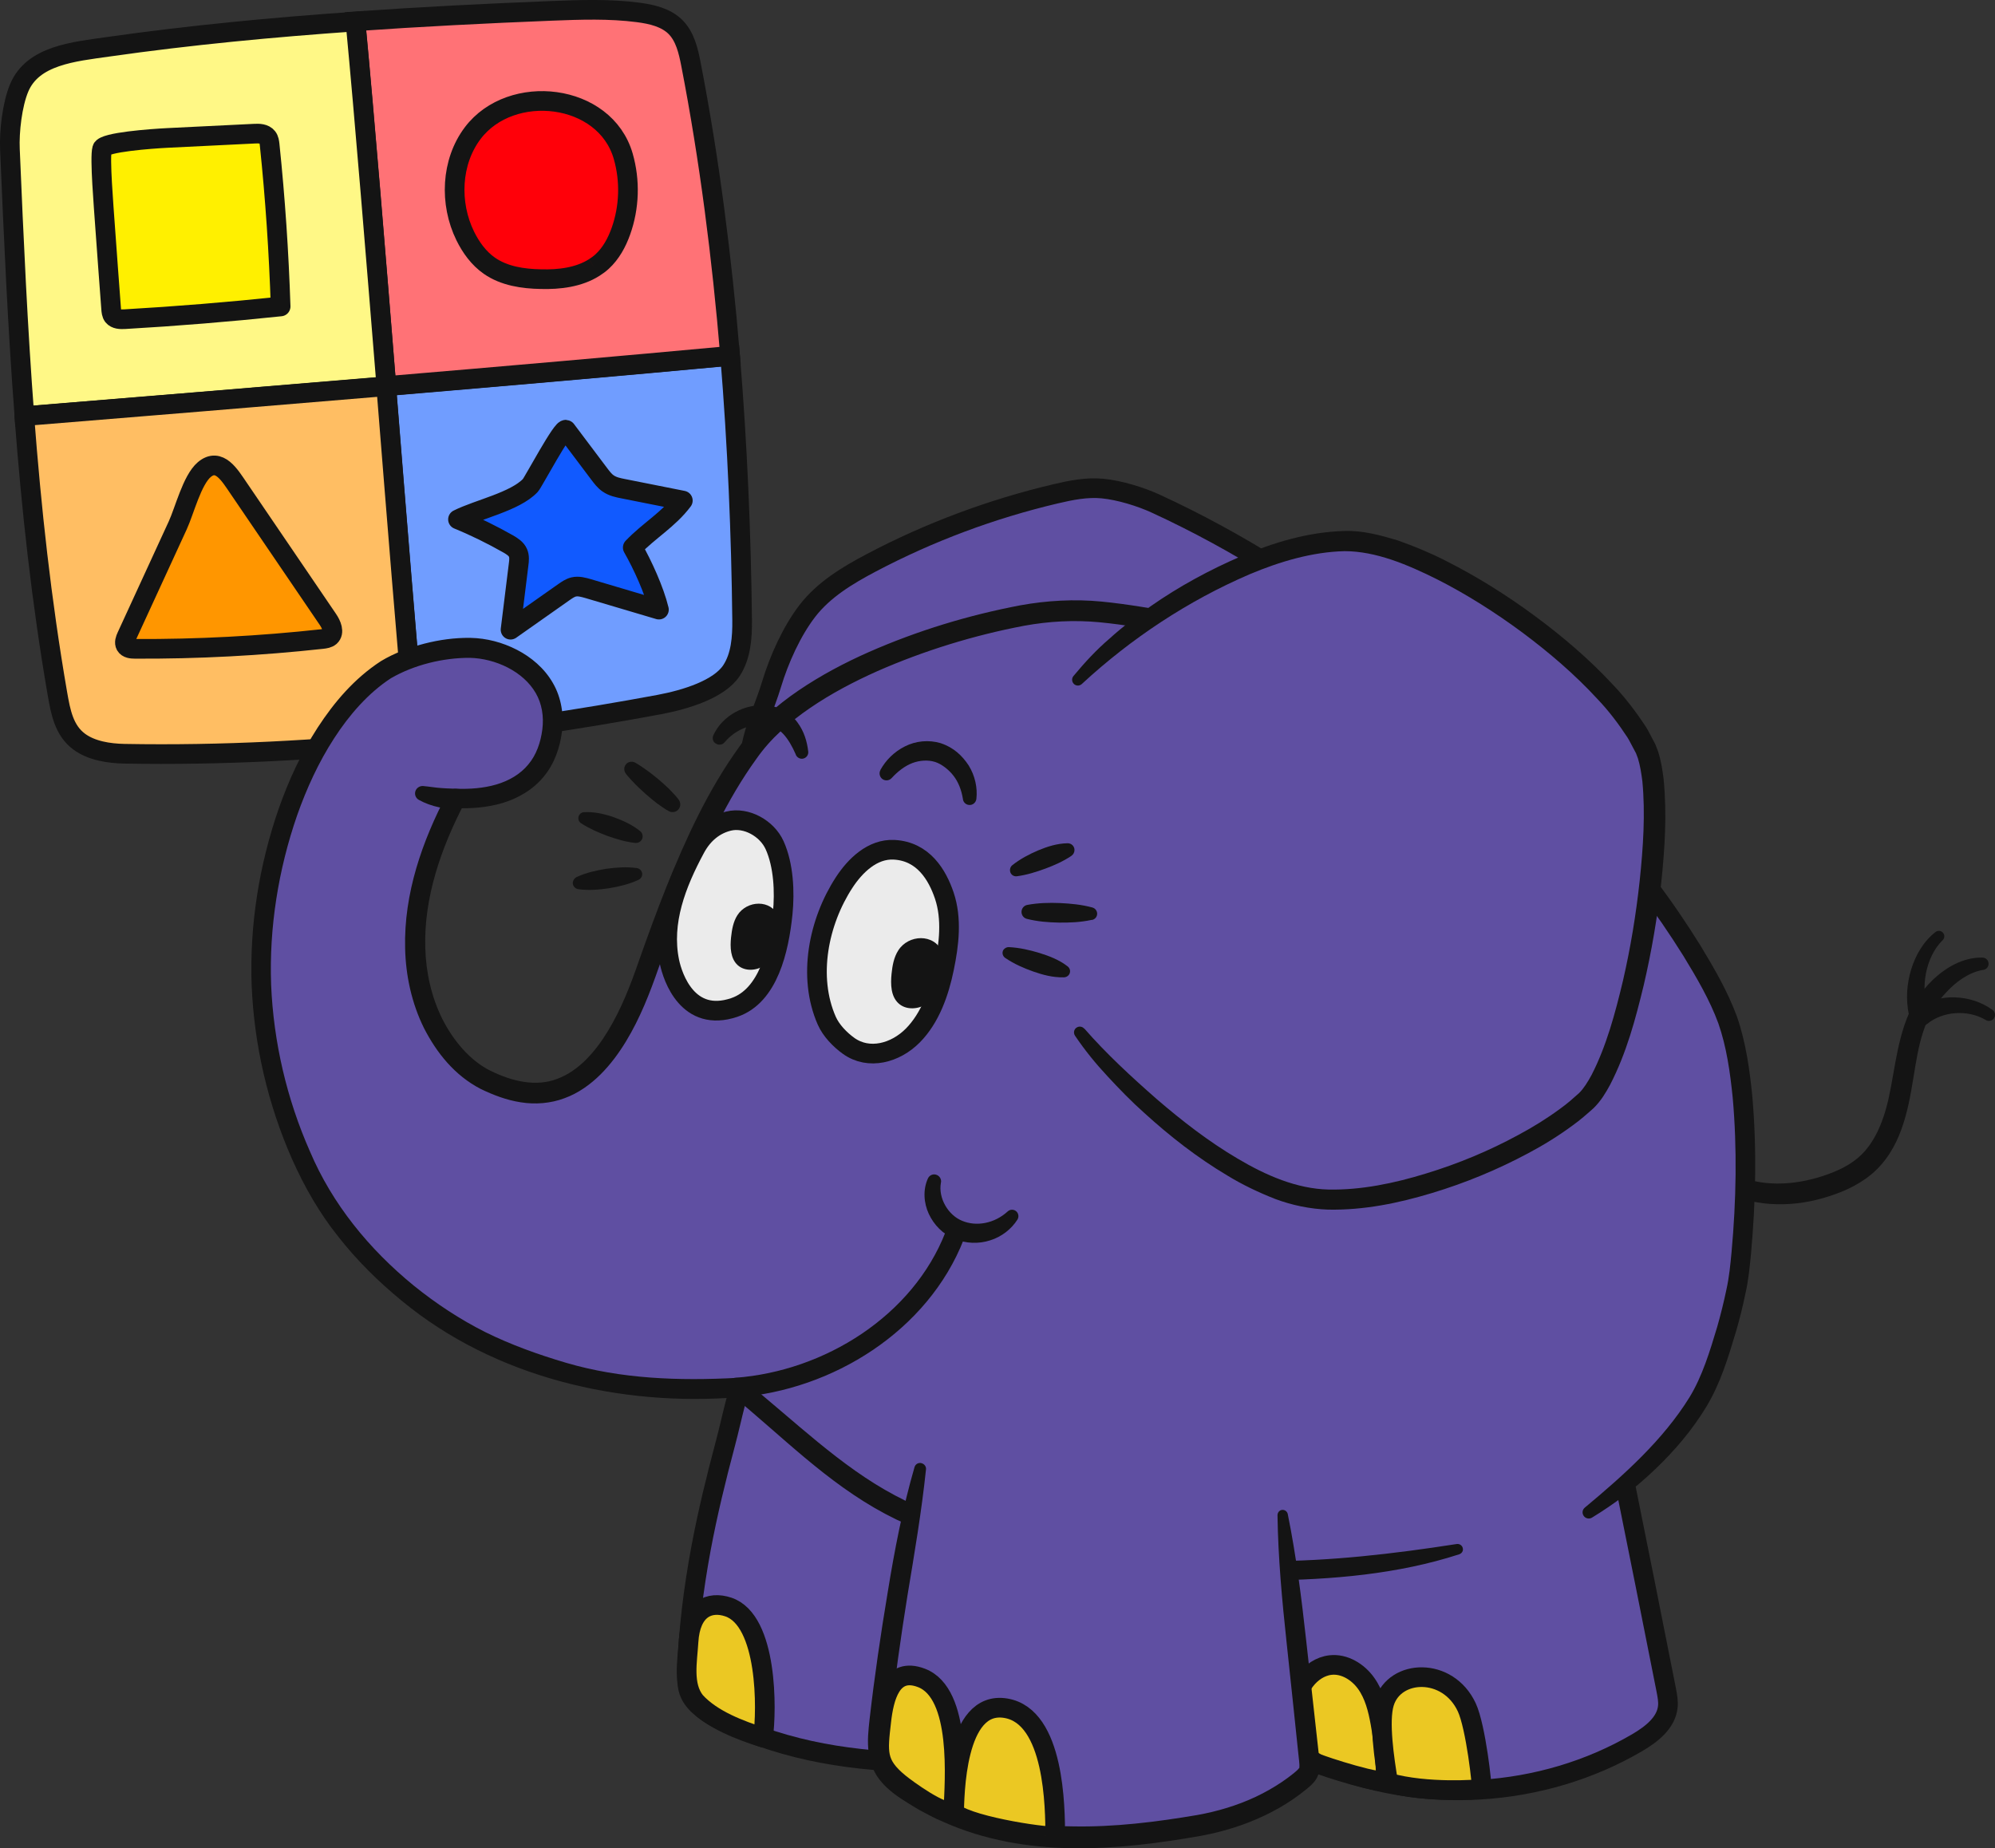 <?xml version="1.0" encoding="UTF-8"?>
<svg id="Ebene_2" data-name="Ebene 2" xmlns="http://www.w3.org/2000/svg" viewBox="0 0 192.8 178.64">
  <rect x="0" y="0" width="192.8" height="178.64" fill="#333333" stroke="none"/>
  <defs>
    <style>
      .cls-1 {
        fill: #ff7276;
      }

      .cls-1, .cls-2, .cls-3, .cls-4, .cls-5, .cls-6, .cls-7, .cls-8, .cls-9, .cls-10, .cls-11, .cls-12 {
        stroke: #141414;
        stroke-width: 1.9px;
      }

      .cls-1, .cls-3, .cls-4, .cls-10, .cls-12 {
        stroke-miterlimit: 10;
      }

      .cls-2 {
        fill: #ebc823;
      }

      .cls-2, .cls-5, .cls-6, .cls-7, .cls-8, .cls-9, .cls-11 {
        stroke-linecap: round;
        stroke-linejoin: round;
      }

      .cls-3 {
        fill: #709dff;
      }

      .cls-4 {
        fill: #ff0009;
      }

      .cls-5 {
        fill: none;
      }

      .cls-6 {
        fill: #ebebeb;
      }

      .cls-7 {
        fill: #ff9600;
      }

      .cls-8 {
        fill: #115aff;
      }

      .cls-9, .cls-13 {
        fill: #5f4fa2;
      }

      .cls-14 {
        fill: #141414;
      }

      .cls-10 {
        fill: #ffbe63;
      }

      .cls-11 {
        fill: #fff000;
      }

      .cls-12 {
        fill: #fff886;
      }
    </style>
  </defs>
  <g id="Ebene_2-2" data-name="Ebene 2">
    <g>
      <g>
        <path class="cls-3" d="M37.33,37.33c1.01,12.59,2,25.04,2.84,34.21,7.88-.82,15.72-1.99,23.52-3.44,2.62-.49,5.8-1.49,6.99-3.27,.93-1.4,1.06-3.22,1.04-4.91-.09-8.25-.45-16.86-1.16-25.52-10.48,.98-21.84,1.97-33.23,2.93Z"/>
        <path class="cls-1" d="M66.77,6.18c-.25-1.28-.56-2.62-1.47-3.55-.93-.94-2.32-1.26-3.63-1.43-2.77-.36-5.59-.26-8.38-.15-6.31,.25-12.63,.57-18.93,1.01,.92,9.73,1.96,22.56,2.98,35.25,11.39-.96,22.75-1.95,33.22-2.92-.79-9.46-2-19-3.79-28.21Z"/>
        <path class="cls-12" d="M34.35,2.08c-7.99,.56-15.96,1.31-23.88,2.44-3.38,.48-7.3,.83-8.62,3.98-.67,1.6-.97,4.21-.89,5.95,.37,8.73,.75,17.27,1.4,25.78,11.01-.9,23-1.88,34.98-2.89-1.03-12.71-2.07-25.54-2.99-35.26Z"/>
        <path class="cls-10" d="M2.35,40.22c.68,8.93,1.64,17.81,3.2,26.83,.31,1.78,.64,3.54,2.09,4.62,1.19,.89,2.88,1.15,4.37,1.18,9.41,.17,18.8-.33,28.15-1.31-.84-9.17-1.83-21.62-2.84-34.21-11.97,1.01-23.96,1.99-34.97,2.89Z"/>
        <path class="cls-11" d="M10.74,29.84c.02,.25,.04,.51,.19,.71,.25,.31,.71,.32,1.11,.3,5.03-.29,10.06-.7,15.08-1.23-.17-5.22-.52-10.43-1.06-15.62-.03-.26-.06-.53-.22-.73-.28-.36-.81-.38-1.27-.35-2.79,.14-5.57,.27-8.36,.41-1.58,.08-6.15,.41-6.34,1.05-.25,.85,.16,5.66,.28,7.43,.2,2.67,.38,5.35,.59,8.03Z"/>
        <path class="cls-4" d="M57.42,25.86c.27-.17,.53-.36,.77-.58,.85-.78,1.42-1.83,1.81-2.92,.83-2.32,.91-4.89,.23-7.26-1.76-6.12-10.83-7.14-14.54-2.24-2.11,2.79-2.27,6.8-.73,9.94,.55,1.12,1.31,2.17,2.33,2.88,1.43,1,3.25,1.27,4.99,1.3,1.77,.05,3.66-.18,5.14-1.12"/>
        <path class="cls-7" d="M12.24,61.51c-.13,.28-.25,.6-.1,.87,.17,.29,.56,.33,.9,.33,6.05,.03,12.11-.29,18.12-.95,.26-.03,.54-.07,.74-.24,.45-.41,.13-1.15-.21-1.65-2.89-4.24-5.77-8.49-8.66-12.73-.81-1.18-1.85-2.97-3.29-1.75-1.18,1-1.91,3.97-2.56,5.38-1.65,3.58-3.29,7.16-4.94,10.74Z"/>
        <path class="cls-8" d="M60.26,47.24c-.52-.1-1.05-.21-1.48-.51-.36-.24-.62-.6-.88-.94-1.06-1.41-2.12-2.83-3.19-4.24-.29-.38-3.17,5.05-3.45,5.36-1.47,1.57-5.05,2.31-7,3.29,1.66,.68,3.28,1.48,4.85,2.37,.38,.22,.78,.47,.95,.87,.15,.35,.11,.74,.06,1.11-.26,2.1-.52,4.21-.78,6.31,1.72-1.21,3.45-2.42,5.17-3.64,.29-.2,.59-.41,.93-.49,.46-.11,.94,.03,1.4,.16,2.28,.68,4.56,1.35,6.84,2.03-.45-1.86-1.58-4.34-2.53-6,1.58-1.65,3.47-2.71,4.84-4.54-1.92-.38-3.82-.76-5.73-1.14Z"/>
      </g>
      <path class="cls-9" d="M66.4,161.47c-.02,.77-.03,1.58,.3,2.28,.5,1.07,1.93,2.03,3,2.53,6.68,3.15,12.84,3.91,19.55,4.1,.22,0,.36-.31,.53-.44,.16-.12,.23-.32,.3-.5,2.36-6.6,4.16-13.54,3.74-20.53s-3.32-14.09-8.91-18.31c-3.41-2.58-10.09-4.12-12.38,.71-1.19,2.51-1.71,5.51-2.42,8.18-.9,3.37-1.73,6.77-2.37,10.2-.72,3.89-1.22,7.83-1.34,11.78Z"/>
      <path class="cls-2" d="M66.54,158.68c.19-3.2,2.01-3.98,3.85-3.36,3.81,1.29,3.73,9.95,3.35,12.62-2.24-.72-4.93-1.72-6.54-3.49-1.25-1.56-.77-3.88-.66-5.77Z"/>
      <path class="cls-9" d="M124.75,166.34c.08,.88,.17,1.8,.67,2.52s1.33,1.12,2.13,1.47c9.76,4.2,21.5,3.47,30.67-1.9,1.36-.8,2.8-1.9,2.96-3.47,.06-.54-.05-1.08-.15-1.61-1.34-6.8-2.7-13.59-4.07-20.38-.31-1.52-.64-3.09-1.55-4.34-.8-1.09-1.97-1.84-3.17-2.47-6.19-3.26-13.72-3.86-20.34-1.62-3.83,1.29-8.36,4.23-9.16,8.54-.29,1.56,.06,3.19,.28,4.74,.38,2.71,.57,5.44,.81,8.17,.31,3.45,.61,6.9,.92,10.35Z"/>
      <path class="cls-2" d="M124.96,165.06c.24-.94,.58-1.88,1.18-2.65,.59-.77,1.46-1.37,2.43-1.48,1.35-.16,2.67,.66,3.46,1.77,.79,1.11,1.13,2.47,1.37,3.8,.33,1.82,.51,3.67,.54,5.52,0,.65-6.21-1.35-6.7-1.61-2.64-1.4-3-2.45-2.28-5.35Z"/>
      <path class="cls-2" d="M133.78,164.57c1-3.26,6.14-3.48,7.97,.44,.88,1.88,1.53,7.78,1.43,7.89-.31,.05-5.26,.45-9.02-.61-.38-2.26-.93-5.95-.38-7.72Z"/>
      <path class="cls-9" d="M74.57,66.12c.72-2.38,1.94-5.11,3.46-7.08,1.58-2.05,3.87-3.43,6.16-4.64,5.63-2.97,11.63-5.21,17.82-6.67,1.49-.35,3.02-.66,4.55-.51,1.64,.16,3.69,.79,5.18,1.48,7.96,3.67,15.01,8.24,21.99,13.54-1.45,2.27-4.07,3.46-6.57,4.47-12.18,4.88-25.03,8.11-38.07,9.58-4.12,.46-10.14,1.56-14.13,.04-4.47-1.72-1.63-6.08-.39-10.21Z"/>
      <path class="cls-14" d="M167.04,113.2c2.5,1.46,5.7,1.46,8.57,.63,1.45-.42,2.86-1.01,3.92-1.9,1.06-.88,1.81-2.14,2.33-3.53,1.08-2.8,1.1-6.07,2.19-9.33,.28-.8,.61-1.63,1.1-2.37,.48-.74,1.03-1.41,1.66-2.02,1.25-1.17,2.9-2.17,4.79-2.13,.33,.01,.59,.28,.58,.61,0,.29-.22,.53-.5,.58h-.04c-1.36,.24-2.59,1.12-3.58,2.2-.5,.53-.95,1.12-1.31,1.75-.37,.62-.64,1.28-.88,2-.95,2.85-.93,6.16-2.1,9.42-.57,1.61-1.5,3.22-2.93,4.4-1.42,1.17-3.05,1.82-4.67,2.29-1.64,.47-3.37,.68-5.1,.56-1.73-.12-3.48-.6-5-1.52-.45-.27-.59-.86-.32-1.3,.27-.46,.85-.6,1.29-.34Z"/>
      <path class="cls-14" d="M184.48,98.07c-.32-1.5-.2-2.99,.22-4.38,.43-1.38,1.18-2.7,2.35-3.61,.23-.18,.56-.14,.74,.09,.17,.21,.14,.52-.05,.7h0c-.86,.84-1.37,2-1.61,3.18-.23,1.19-.18,2.44,.18,3.52,.17,.5-.1,1.04-.6,1.2-.5,.17-1.04-.1-1.2-.6,0-.02-.01-.06-.02-.1Z"/>
      <path class="cls-14" d="M185.13,97.43c2.32-1.48,5.34-1.34,7.43,.18,.26,.19,.32,.56,.13,.82-.18,.25-.52,.31-.77,.16h0c-1.78-1.06-4.2-.84-5.67,.37-.41,.33-1.01,.28-1.34-.13s-.28-1.01,.13-1.34c.03-.02,.06-.05,.09-.06h0Z"/>
      <g>
        <path class="cls-13" d="M140.92,149.72c-8.08,1.88-14.13,2.13-22.2,2.11-8.54-.02-15.83-1.35-24.16-3.25-10.8-2.46-15.87-8.51-23.25-14.48-9.06,.46-14.68-.33-22.26-3.36-7.47-2.99-14.87-9.3-18.64-16.41-3.79-7.14-5.62-15.63-5.06-23.7,.68-9.84,4.72-20.59,11.32-25.48,2.4-1.77,6.98-2.89,9.93-2.44,3.33,.5,7.86,3.14,6.64,8.76-.88,4.06-4.34,5.9-9.17,5.7-8.33,15.73-1.51,25.13,2.95,27.23,3.44,1.62,10.33,4.05,15.35-10.2,2.52-7.15,5.77-16.02,10.37-22.05,4.79-6.28,16.1-10.58,24.84-12.42,6.22-1.31,9.46-.59,15.73,.42,4.95,.8,9.62,2.77,14.24,4.73,7.78,3.29,15.62,6.62,22.57,11.41,6.95,4.8,14.83,16.98,16.7,21.87,2,5.19,2.32,15.21,1.31,24.46-.33,3.06-1.91,8.57-3.21,11.36-1.64,3.52-5.51,8.05-11.41,12.23"/>
        <path class="cls-14" d="M141.03,150.22c-5.97,1.94-12.35,2.46-18.58,2.53-3.11,.04-6.25,.06-9.39-.17-3.13-.21-6.25-.61-9.34-1.13s-6.14-1.16-9.18-1.85c-3.1-.67-6.15-1.78-8.98-3.28-5.7-3.03-10.11-7.64-14.86-11.49l.65,.21h0c-11.37,.92-23.54-1.88-32.55-9.34-2.24-1.84-4.32-3.89-6.11-6.18-1.82-2.27-3.29-4.85-4.46-7.48-2.34-5.3-3.67-11.02-3.91-16.81-.21-5.8,.72-11.59,2.61-17.06,.96-2.73,2.18-5.39,3.77-7.85,1.6-2.45,3.52-4.73,6.11-6.42,1.33-.8,2.75-1.31,4.19-1.69,1.44-.37,2.93-.58,4.46-.56,1.57,.03,3.11,.44,4.49,1.15s2.66,1.78,3.48,3.21c.83,1.42,1.08,3.14,.88,4.69-.19,1.53-.72,3.12-1.78,4.38-1.04,1.27-2.51,2.1-4,2.54-1.5,.44-3.03,.54-4.52,.49h0l.88-.5c-2.27,4.35-3.93,9.14-3.79,13.97,.06,2.4,.59,4.77,1.64,6.89,1.05,2.08,2.65,4.01,4.62,5,2.14,1.06,4.47,1.6,6.52,.79,2.06-.77,3.67-2.62,4.9-4.66,1.25-2.07,2.14-4.34,2.96-6.72,.84-2.38,1.71-4.77,2.65-7.13,1.9-4.71,4.03-9.39,7.08-13.61,1.52-2.18,3.58-3.96,5.71-5.41,2.15-1.46,4.44-2.67,6.79-3.71,4.71-2.07,9.6-3.56,14.66-4.52,2.54-.46,5.21-.61,7.8-.36s5.05,.71,7.57,1.12c5.13,.92,9.86,2.99,14.49,4.94,4.64,1.97,9.31,3.97,13.83,6.31,2.26,1.17,4.48,2.44,6.63,3.83,.54,.34,1.06,.71,1.6,1.06,.53,.38,1.06,.78,1.57,1.18,1,.83,1.96,1.71,2.86,2.63,3.6,3.69,6.63,7.81,9.33,12.14,1.32,2.19,2.62,4.38,3.55,6.9,.87,2.52,1.22,5.09,1.48,7.64,.45,5.11,.34,10.21-.12,15.28-.12,1.24-.25,2.59-.54,3.85-.26,1.27-.57,2.51-.93,3.74-.74,2.44-1.47,4.93-2.87,7.24-1.37,2.25-3.07,4.24-4.93,6.01-1.86,1.79-3.92,3.34-6.1,4.67-.28,.17-.65,.08-.82-.2-.16-.26-.1-.58,.13-.77h0c3.82-3.18,7.57-6.55,10.12-10.67,1.23-2.02,1.96-4.42,2.67-6.79,.34-1.19,.64-2.4,.89-3.6,.27-1.21,.38-2.38,.5-3.64,.45-4.97,.55-9.99,.11-14.93-.25-2.46-.6-4.93-1.39-7.18-.81-2.22-2.09-4.41-3.38-6.52-2.64-4.22-5.63-8.26-9.08-11.79-.87-.88-1.77-1.71-2.71-2.48-.48-.37-.96-.73-1.45-1.09-.52-.34-1.02-.7-1.55-1.03-2.09-1.34-4.26-2.58-6.47-3.73-4.44-2.3-9.05-4.27-13.7-6.23-4.64-1.96-9.25-3.94-14.08-4.8-2.46-.4-4.97-.86-7.4-1.09-2.44-.23-4.85-.1-7.27,.34-4.85,.92-9.66,2.4-14.19,4.39-2.26,1.01-4.45,2.16-6.47,3.54-2.02,1.38-3.84,2.96-5.21,4.93-2.87,3.97-4.96,8.55-6.82,13.18-.93,2.32-1.8,4.67-2.64,7.05-.83,2.38-1.78,4.84-3.15,7.09-.69,1.13-1.48,2.21-2.45,3.18-.97,.96-2.13,1.81-3.48,2.3-1.35,.51-2.84,.62-4.22,.4-1.39-.21-2.67-.71-3.86-1.28-2.56-1.32-4.29-3.52-5.51-5.9-1.19-2.41-1.76-5.07-1.82-7.71-.13-5.32,1.67-10.38,4.04-14.91,.17-.33,.5-.51,.85-.51h.03c1.34,.05,2.67-.05,3.9-.41,1.22-.36,2.32-1,3.08-1.93,.78-.92,1.2-2.13,1.36-3.39,.16-1.25-.04-2.49-.64-3.52-1.2-2.08-3.87-3.34-6.37-3.4-2.59-.01-5.39,.68-7.62,1.97-2.17,1.41-4.03,3.54-5.5,5.82-1.49,2.3-2.65,4.83-3.57,7.44-1.81,5.23-2.71,10.83-2.51,16.36,.23,5.54,1.51,11.04,3.75,16.11,2.16,5.1,5.73,9.46,10.03,12.97,2.15,1.74,4.47,3.27,6.94,4.51,2.45,1.21,5.12,2.17,7.77,2.95,5.33,1.57,10.93,1.76,16.54,1.46h0c.24,0,.47,.07,.65,.21,4.89,3.92,9.29,8.33,14.63,11.16,2.66,1.41,5.49,2.47,8.46,3.12,3.02,.69,6.04,1.34,9.07,1.87,3.03,.52,6.08,.93,9.14,1.15,3.06,.24,6.13,.23,9.23,.21,6.19,0,12.25-.71,18.37-1.66,.28-.04,.55,.15,.59,.43,.05,.24-.1,.48-.35,.56h0Z"/>
      </g>
      <path class="cls-14" d="M40.9,75.97c.65,.06,1.24,.17,1.81,.2,.57,.05,1.2,.03,1.84,.12h.01c.51,.07,.86,.54,.79,1.05-.06,.44-.42,.76-.84,.8-.66,.06-1.34,.02-2.06-.11-.72-.15-1.39-.4-1.97-.72-.35-.19-.47-.63-.28-.97,.15-.26,.43-.39,.7-.37Z"/>
      <g>
        <path class="cls-13" d="M104.35,99.75c3,4.03,13.78,14.74,22.24,16.03,7.74,1.19,21.31-4.28,26.68-9.37,4.51-4.28,8.41-28.13,5.78-34.01-3.56-7.94-19.65-19.25-27.81-20.06-7.85-.78-20.75,6.42-27.09,13.37"/>
        <path class="cls-14" d="M104.8,99.42c2.12,2.43,4.54,4.66,6.98,6.8,2.46,2.12,5.04,4.12,7.81,5.75,2.76,1.64,5.73,2.93,8.81,3,3.13,.06,6.33-.6,9.41-1.55,3.09-.94,6.1-2.19,8.93-3.73,1.42-.76,2.79-1.61,4.06-2.55,.65-.46,1.23-.98,1.8-1.49,.45-.44,.86-1.1,1.22-1.77,1.42-2.76,2.28-5.96,3.03-9.11,.73-3.17,1.26-6.4,1.61-9.63,.34-3.22,.56-6.51,.26-9.64-.1-.77-.22-1.54-.43-2.21l-.18-.48-.27-.51c-.19-.33-.34-.68-.55-1.01-.85-1.3-1.81-2.58-2.92-3.74-2.17-2.36-4.65-4.48-7.25-6.42-2.61-1.93-5.36-3.68-8.24-5.14-2.87-1.43-5.92-2.72-8.94-2.72-3.08,.07-6.23,.99-9.19,2.24-5.93,2.55-11.43,6.19-16.18,10.58l-.02,.02c-.23,.21-.58,.2-.79-.03-.19-.21-.2-.53-.02-.74,1.07-1.29,2.22-2.54,3.5-3.63,.62-.57,1.27-1.09,1.92-1.62,.66-.51,1.35-.99,2.03-1.49,2.75-1.92,5.71-3.53,8.81-4.86,3.1-1.31,6.4-2.32,9.92-2.42,1.79-.06,3.53,.42,5.16,.91,1.61,.57,3.18,1.22,4.68,1.99,3.01,1.52,5.85,3.31,8.54,5.29,2.69,1.99,5.26,4.17,7.56,6.65,1.17,1.22,2.21,2.59,3.17,4.04,.24,.37,.43,.77,.64,1.16l.31,.59c.09,.22,.18,.45,.26,.68,.29,.9,.42,1.77,.53,2.63,.34,3.44,.12,6.78-.23,10.1-.37,3.32-.93,6.61-1.69,9.87-.79,3.25-1.64,6.49-3.24,9.6-.42,.77-.87,1.55-1.6,2.27-.66,.59-1.31,1.16-2.01,1.66-1.38,1.02-2.82,1.91-4.31,2.7-2.97,1.59-6.09,2.88-9.31,3.85s-6.56,1.67-10.04,1.6c-1.75-.06-3.51-.43-5.13-1.04-1.6-.63-3.15-1.37-4.59-2.25-2.91-1.73-5.56-3.8-8.03-6.05-1.25-1.11-2.41-2.31-3.55-3.54-1.14-1.22-2.2-2.52-3.15-3.93-.17-.26-.11-.61,.15-.78,.24-.16,.55-.12,.74,.1h.02Z"/>
      </g>
      <path class="cls-14" d="M68.94,71.06c.88-1.91,3.06-3.1,5.23-2.87,1.11,.08,2.25,.73,2.89,1.62,.66,.88,.94,1.88,1.05,2.83,.04,.34-.21,.65-.55,.69-.28,.03-.54-.13-.65-.38v-.02c-.34-.78-.74-1.49-1.22-2-.49-.52-1.04-.79-1.72-.86-1.4-.16-2.94,.48-3.92,1.65l-.02,.02c-.23,.28-.64,.31-.92,.08-.23-.17-.29-.49-.17-.76Z"/>
      <path class="cls-14" d="M85.08,74.42c.52-.94,1.33-1.76,2.37-2.28,1.04-.53,2.3-.66,3.47-.31,1.22,.41,2.06,1.18,2.7,2.16,.61,.99,.86,2.15,.74,3.22-.04,.36-.36,.63-.72,.59-.3-.03-.54-.26-.58-.55v-.02c-.14-.86-.43-1.63-.91-2.25-.46-.6-1.17-1.15-1.79-1.34-.68-.21-1.47-.16-2.19,.11-.73,.28-1.4,.8-1.99,1.44h0c-.25,.29-.68,.31-.96,.06-.23-.22-.28-.56-.13-.83Z"/>
      <path class="cls-6" d="M64.69,92.93c.33,1.6,1.82,5.93,6.25,4.45,3.33-1.11,4.34-5.6,4.7-9.09,.21-2.1,.09-4.67-.78-6.6-.74-1.64-2.75-2.75-4.45-2.33-1.3,.32-2.44,1.17-3.23,2.65-1.82,3.39-3.27,7.09-2.49,10.92Z"/>
      <path class="cls-6" d="M79.9,98.65c.42,.95,1.27,1.83,2.12,2.44,1.95,1.39,4.52,.69,6.2-1.01s2.54-4.16,3.02-6.5c.48-2.32,.77-4.78,.02-7.02-.68-2.01-2.03-4.28-4.85-4.43-2.11-.11-3.78,1.56-4.82,3.15-2.49,3.81-3.56,9.12-1.69,13.37Z"/>
      <path class="cls-14" d="M86.81,91.86c-.43,.67-.57,1.48-.65,2.27-.1,1.01-.07,2.17,.68,2.85,.72,.66,1.91,.59,2.72,.04,.81-.55,1.29-1.48,1.54-2.43,.23-.85,.3-1.79-.05-2.6-.78-1.79-3.26-1.68-4.24-.13Z"/>
      <path class="cls-14" d="M71.26,88.46c-.4,.63-.53,1.39-.61,2.14-.1,.95-.06,2.04,.64,2.68,.68,.62,1.8,.56,2.56,.04,.76-.52,1.21-1.39,1.45-2.28,.22-.8,.28-1.68-.05-2.45-.73-1.7-3.06-1.59-3.99-.13Z"/>
      <path class="cls-14" d="M97.82,83.63c.77-.61,1.62-1.06,2.51-1.44,.89-.37,1.82-.67,2.85-.69,.36,0,.66,.28,.66,.65,0,.23-.11,.43-.28,.55l-.02,.02c-.79,.53-1.63,.9-2.51,1.23-.88,.32-1.78,.61-2.75,.74-.33,.05-.63-.18-.67-.51-.03-.22,.06-.43,.21-.55Z"/>
      <path class="cls-14" d="M99.28,87.46c1.06-.2,2.11-.22,3.16-.18,1.05,.05,2.1,.15,3.13,.43,.33,.09,.53,.43,.44,.76-.06,.23-.25,.4-.47,.44h-.05c-1.06,.23-2.1,.27-3.14,.26-1.04-.02-2.08-.1-3.11-.36-.37-.09-.59-.47-.5-.84,.07-.27,.28-.46,.54-.51Z"/>
      <path class="cls-14" d="M97.5,91.54c1.03,.05,2.01,.28,2.97,.57,.96,.3,1.9,.66,2.72,1.3,.25,.2,.3,.56,.1,.82-.11,.14-.28,.22-.45,.23h-.05c-1.06,.02-2.01-.24-2.93-.56-.93-.33-1.83-.72-2.69-1.3l-.03-.02c-.26-.18-.33-.53-.16-.79,.14-.17,.33-.26,.52-.25Z"/>
      <path class="cls-14" d="M61.39,73.71c.4,.23,.78,.49,1.15,.76,.38,.26,.72,.56,1.08,.84,.35,.29,.68,.6,1.02,.92,.32,.33,.64,.65,.93,1.03l.02,.03c.25,.33,.19,.8-.14,1.05-.24,.18-.56,.2-.81,.06-.41-.22-.78-.49-1.15-.76-.36-.28-.72-.57-1.06-.87-.33-.32-.68-.61-1-.94s-.64-.66-.93-1.03l-.02-.03c-.24-.31-.19-.76,.12-1,.23-.18,.54-.19,.79-.06Z"/>
      <path class="cls-14" d="M56.42,78.5c1.02-.06,1.98,.17,2.89,.48,.91,.33,1.78,.73,2.56,1.35,.27,.22,.32,.62,.1,.9-.14,.17-.35,.26-.56,.24h-.01c-.97-.1-1.85-.38-2.73-.69-.87-.33-1.71-.69-2.51-1.21h-.01c-.26-.18-.34-.53-.17-.8,.1-.17,.27-.26,.44-.27Z"/>
      <path class="cls-14" d="M55.72,84.77c.93-.43,1.89-.64,2.86-.8,.97-.13,1.96-.21,2.97-.07,.33,.05,.55,.35,.51,.67-.03,.21-.16,.37-.34,.46-.93,.44-1.89,.65-2.86,.82-.97,.14-1.96,.23-2.97,.09-.34-.05-.58-.36-.53-.69,.04-.21,.18-.39,.36-.48Z"/>
      <path class="cls-14" d="M90.93,114.32c-.27,1.51,.73,3.14,2.05,3.67,1.4,.59,3.14,.25,4.4-.9h0c.25-.24,.65-.22,.88,.03,.19,.21,.21,.52,.07,.75-.59,.93-1.54,1.67-2.64,2.01-1.1,.36-2.34,.31-3.43-.13-1.14-.47-2.01-1.37-2.5-2.43-.49-1.05-.58-2.35-.08-3.43,.15-.33,.55-.48,.88-.32,.28,.13,.43,.43,.38,.72l-.02,.03Z"/>
      <path class="cls-5" d="M71.13,134.11c8.94-.66,17.82-6.2,21.13-14.68"/>
      <g>
        <path class="cls-13" d="M88.95,141.92c-1.54,7.91-3.03,16.5-3.92,24.51-.16,1.46-.3,3.02,.38,4.33,.52,1.01,1.47,1.73,2.42,2.35,7.98,5.25,17.34,5.18,27.87,3.35,3.65-.63,7.24-2.05,10.09-4.42,.28-.23,.55-.48,.69-.82,.14-.34,.1-.73,.06-1.1-.8-7.9-1.67-15.99-2.58-23.75"/>
        <path class="cls-14" d="M89.49,142.02c-.43,4.1-1.12,8.14-1.79,12.18-.65,4.05-1.22,8.1-1.67,12.17-.11,1.01-.2,1.97-.08,2.82s.47,1.48,1.11,2.08c.62,.6,1.5,1.11,2.35,1.62,.41,.27,.86,.48,1.3,.71,.43,.24,.88,.44,1.34,.63,3.62,1.59,7.61,2.25,11.61,2.29,4.01,.08,8.06-.42,12.06-1.1,1.94-.35,3.85-.92,5.62-1.75,.89-.42,1.74-.9,2.54-1.44,.73-.49,1.84-1.34,1.69-1.45,.04-.19-.05-.82-.1-1.31l-.16-1.53-.32-3.06-.65-6.13c-.44-4.08-.82-8.17-.88-12.3h0c0-.29,.22-.52,.49-.52,.25,0,.45,.17,.5,.4,.82,4.04,1.33,8.13,1.78,12.21l.68,6.13,.34,3.07,.17,1.53c.04,.53,.17,.93,.1,1.76-.04,.41-.27,.91-.52,1.19-.25,.3-.5,.5-.7,.67-.42,.34-.85,.67-1.3,.98-.89,.61-1.83,1.15-2.81,1.61-1.95,.93-4.01,1.56-6.11,1.95-4.09,.72-8.24,1.26-12.46,1.2-4.2-.05-8.49-.78-12.4-2.52-.49-.21-.98-.43-1.45-.69-.47-.25-.95-.48-1.4-.77-.91-.56-1.82-1.08-2.7-1.91-.43-.41-.84-.89-1.14-1.47-.3-.57-.48-1.19-.57-1.79-.17-1.2-.03-2.31,.08-3.33,.47-4.11,1.07-8.19,1.75-12.26,.66-4.07,1.44-8.12,2.59-12.09,.09-.3,.39-.47,.69-.38,.29,.09,.45,.34,.42,.6Z"/>
      </g>
      <path class="cls-2" d="M85.17,166.33c.25-2.2,.95-5.28,3.88-4.16,3.9,1.49,3.21,9.93,3.08,12.88-1,.48-4.64-2.23-5.21-2.7-2.29-1.87-2.09-3.02-1.75-6.02Z"/>
      <path class="cls-2" d="M97.2,165.1c4.74,.78,4.77,9.68,4.78,12.33,0,.3-8.03-.82-9.78-2.2,.06-1.5,.05-10.95,5-10.13Z"/>
    </g>
  </g>
</svg>
